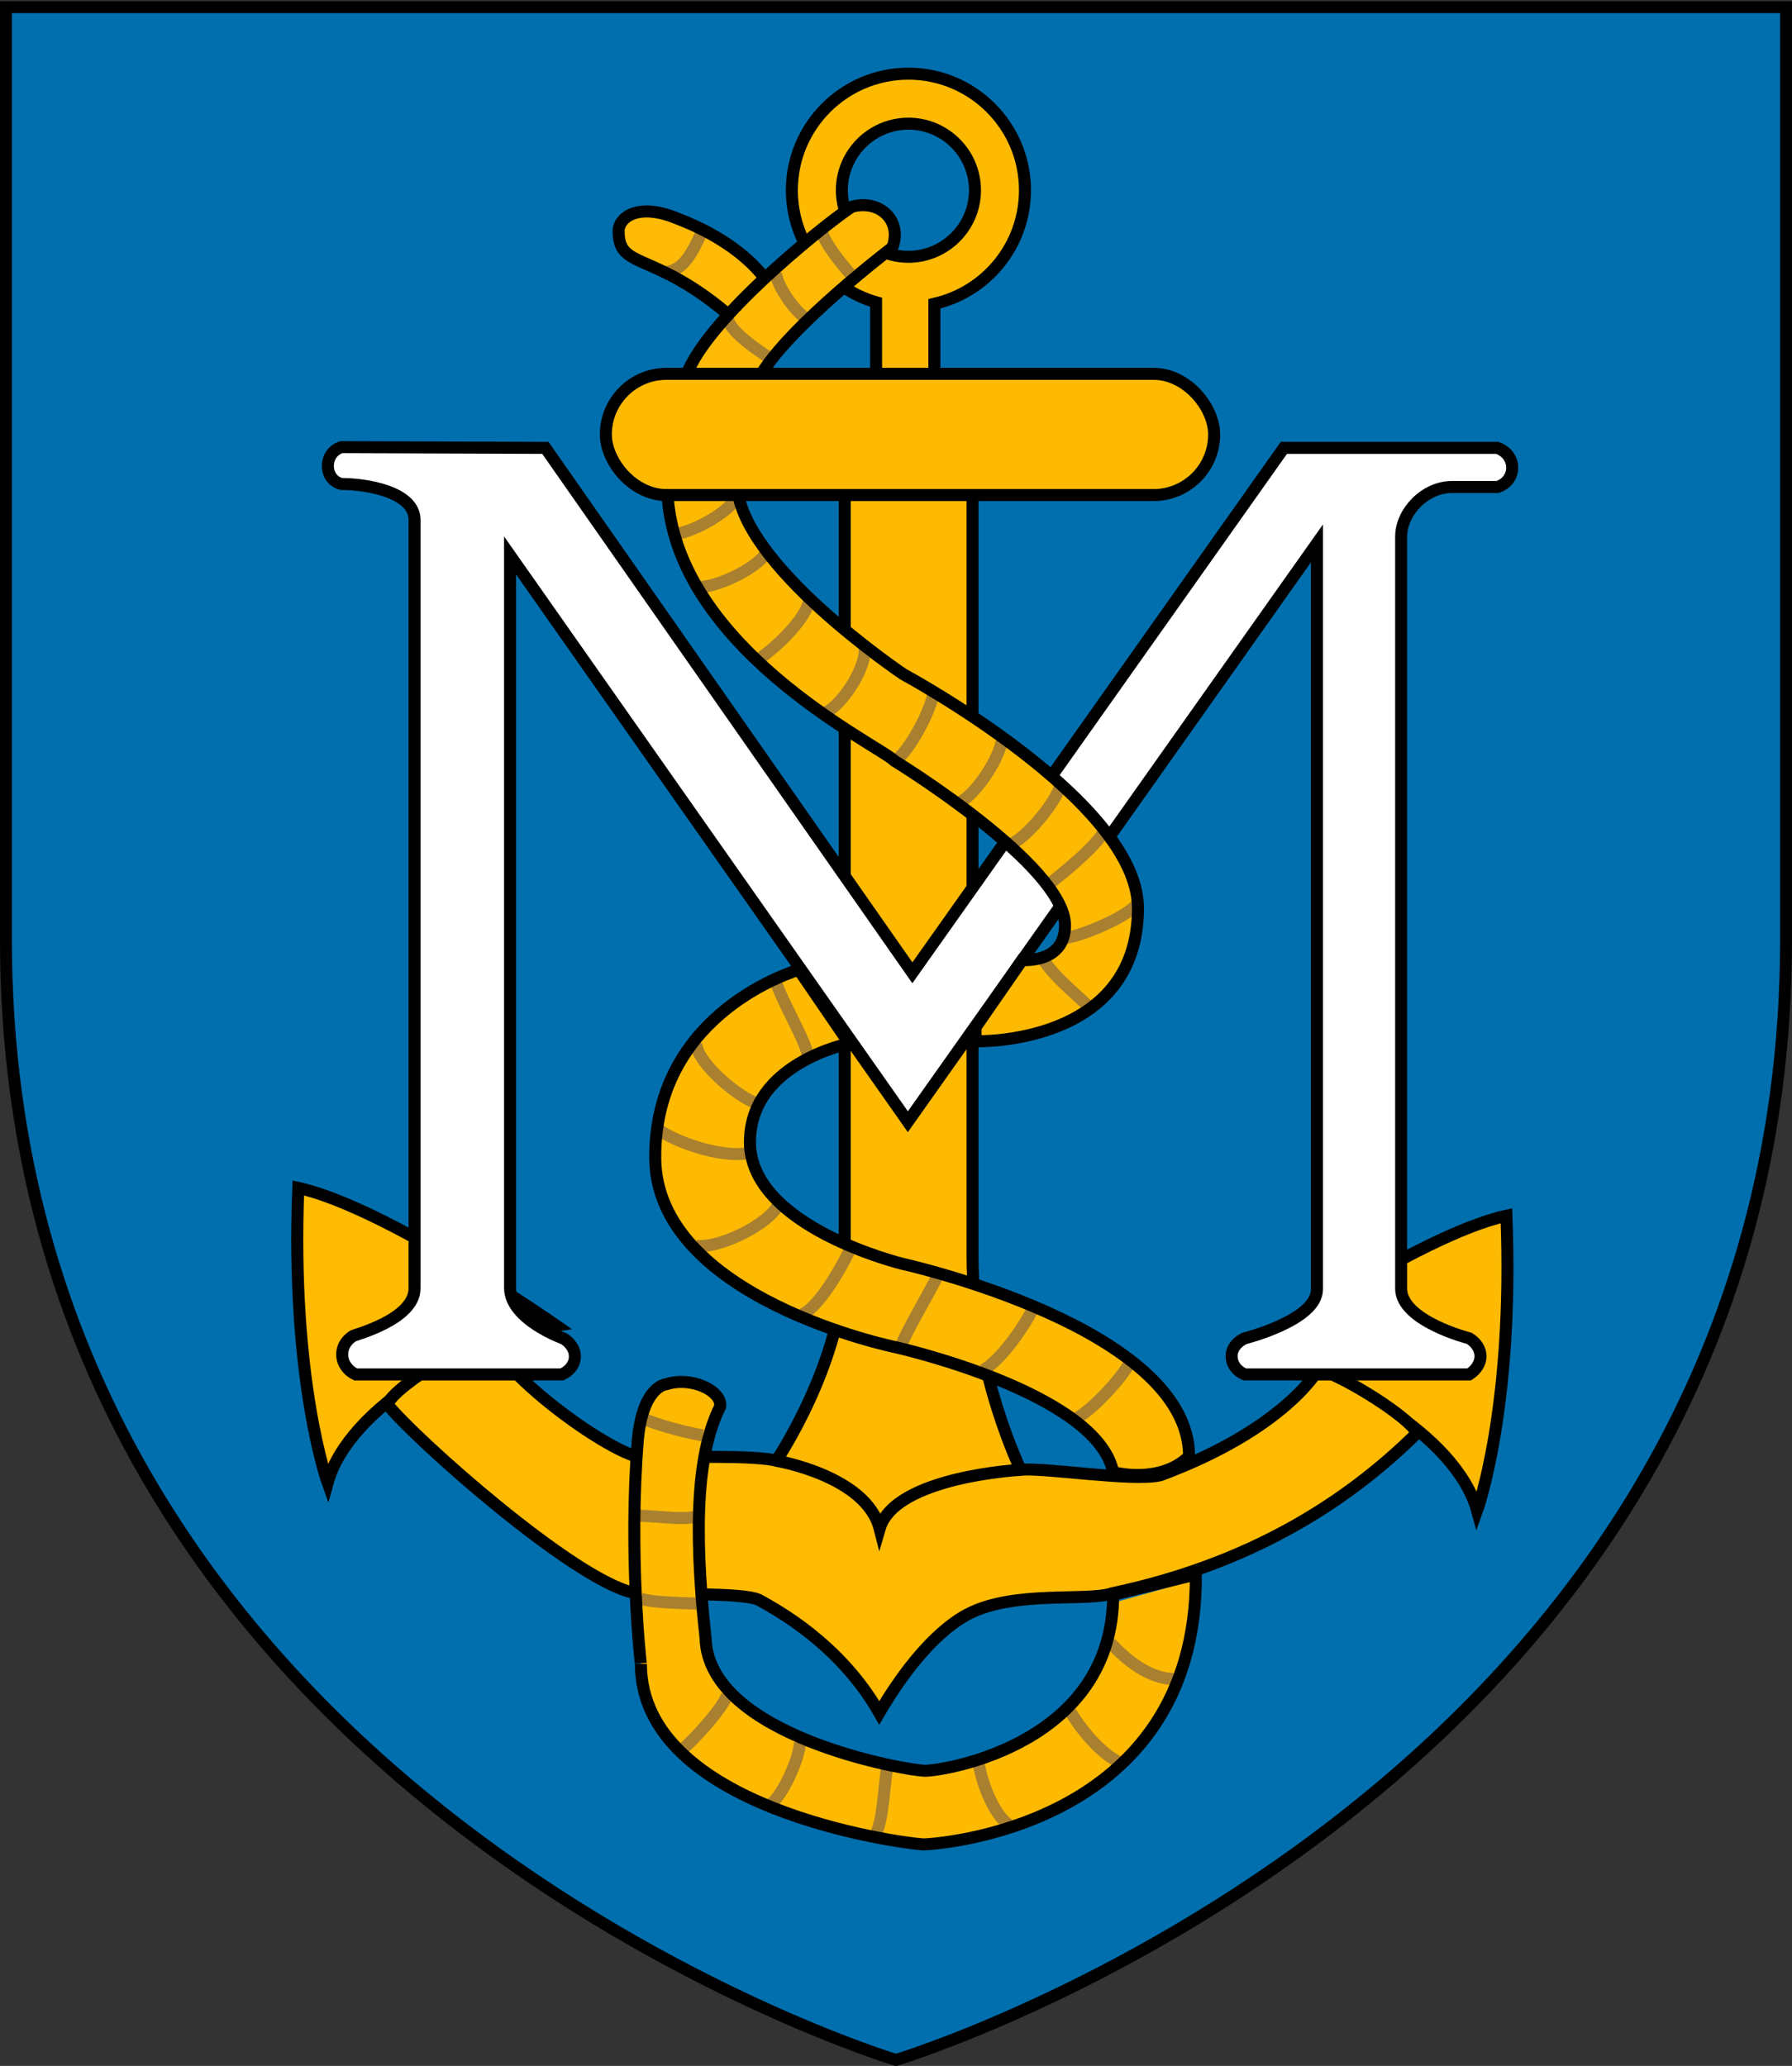 <?xml version="1.0" encoding="UTF-8" standalone="no"?>
<!-- Created with Inkscape (http://www.inkscape.org/) -->
<svg
   xmlns:dc="http://purl.org/dc/elements/1.1/"
   xmlns:cc="http://web.resource.org/cc/"
   xmlns:rdf="http://www.w3.org/1999/02/22-rdf-syntax-ns#"
   xmlns:svg="http://www.w3.org/2000/svg"
   xmlns="http://www.w3.org/2000/svg"
   xmlns:xlink="http://www.w3.org/1999/xlink"
   xmlns:sodipodi="http://sodipodi.sourceforge.net/DTD/sodipodi-0.dtd"
   xmlns:inkscape="http://www.inkscape.org/namespaces/inkscape"
   width="183.535"
   height="211.57"
   id="svg2"
   sodipodi:version="0.32"
   inkscape:version="0.45.1"
   version="1.0"
   sodipodi:docbase="C:\Users\Chris\Desktop"
   sodipodi:docname="Mostaganem Coat of Arms.svg"
   inkscape:output_extension="org.inkscape.output.svg.inkscape">
  <rect width="100%" height="100%" fill="#333333" stroke="none"/>
  <defs
     id="defs4">
    <radialGradient
       r="300"
       fy="218.901"
       fx="225.524"
       cy="218.901"
       cx="225.524"
       gradientTransform="matrix(0,1.386,-1.323,-5.741131e-8,-158.082,-109.541)"
       gradientUnits="userSpaceOnUse"
       id="radialGradient2871"
       xlink:href="#linearGradient2955"
       inkscape:collect="always" />
    <radialGradient
       r="300"
       fy="218.901"
       fx="225.524"
       cy="218.901"
       cx="225.524"
       gradientTransform="matrix(0,1.749,-1.593,-1.049767e-7,551.788,-191.29)"
       gradientUnits="userSpaceOnUse"
       id="radialGradient2865"
       xlink:href="#linearGradient2955"
       inkscape:collect="always" />
    <radialGradient
       r="300"
       fy="218.901"
       fx="225.524"
       cy="218.901"
       cx="225.524"
       gradientTransform="matrix(-4.167939e-4,2.183,-1.884,-3.599562e-4,615.597,-289.121)"
       gradientUnits="userSpaceOnUse"
       id="radialGradient1911"
       xlink:href="#linearGradient2955"
       inkscape:collect="always" />
    <clipPath
       id="clip">
      <path
         id="path10"
         d="M 0,-200 L 0,600 L 300,600 L 300,-200 L 0,-200 z " />
    </clipPath>
    <polygon
       points="0,-1 0.588,0.809 -0.951,-0.309 0.951,-0.309 -0.588,0.809 0,-1 "
       transform="scale(53,53)"
       id="polygon2674" />
    <radialGradient
       gradientUnits="userSpaceOnUse"
       gradientTransform="matrix(-4.167939e-4,2.183,-1.884,-3.599562e-4,615.597,-289.121)"
       r="300"
       fy="218.901"
       fx="225.524"
       cy="218.901"
       cx="225.524"
       id="radialGradient2961"
       xlink:href="#linearGradient2955"
       inkscape:collect="always" />
    <linearGradient
       id="linearGradient2955">
      <stop
         style="stop-color:#fd0000;stop-opacity:1;"
         offset="0"
         id="stop2867" />
      <stop
         id="stop2873"
         offset="0.5"
         style="stop-color:#e77275;stop-opacity:0.659;" />
      <stop
         id="stop2959"
         offset="1"
         style="stop-color:black;stop-opacity:0.323;" />
    </linearGradient>
    <linearGradient
       id="linearGradient2885">
      <stop
         style="stop-color:white;stop-opacity:1;"
         offset="0"
         id="stop2887" />
      <stop
         id="stop2891"
         offset="0.229"
         style="stop-color:white;stop-opacity:1;" />
      <stop
         style="stop-color:black;stop-opacity:1;"
         offset="1"
         id="stop2889" />
    </linearGradient>
    <linearGradient
       id="linearGradient2893">
      <stop
         id="stop2895"
         offset="0"
         style="stop-color:white;stop-opacity:0.314;" />
      <stop
         style="stop-color:white;stop-opacity:0.251;"
         offset="0.19"
         id="stop2897" />
      <stop
         id="stop2901"
         offset="0.6"
         style="stop-color:#6b6b6b;stop-opacity:0.125;" />
      <stop
         id="stop2899"
         offset="1"
         style="stop-color:black;stop-opacity:0.125;" />
    </linearGradient>
  </defs>
  <sodipodi:namedview
     id="base"
     pagecolor="#ffffff"
     bordercolor="#666666"
     borderopacity="1.0"
     gridtolerance="10000"
     guidetolerance="10"
     objecttolerance="10"
     inkscape:pageopacity="0.0"
     inkscape:pageshadow="2"
     inkscape:zoom="8"
     inkscape:cx="85.596783"
     inkscape:cy="52.279223"
     inkscape:document-units="px"
     inkscape:current-layer="layer1"
     showguides="true"
     inkscape:guide-bbox="true"
     width="151px"
     height="174px"
     inkscape:window-width="1280"
     inkscape:window-height="750"
     inkscape:window-x="-8"
     inkscape:window-y="-8" />
  <g
     inkscape:label="Layer 1"
     inkscape:groupmode="layer"
     id="layer1"
     transform="translate(-376.579,-199.952)">
    <g
       id="layer4"
       inkscape:label="Meubles"
       sodipodi:insensitive="true"
       transform="matrix(0.251,0,0,0.251,257.11,257.99)" />
    <path
       id="path3130"
       style="fill:#016fae;fill-opacity:1;stroke:none;stroke-width:1px"
       d="M 468.346,410.913 C 468.346,410.913 559.504,383.359 559.504,296.186 C 559.504,209.013 559.504,200.685 559.504,200.685 L 377.188,200.685 L 377.188,296.186 C 377.188,383.359 468.346,410.913 468.346,410.913 z "
       sodipodi:nodetypes="cccccc" />
    <path
       sodipodi:nodetypes="cccccc"
       d="M 468.346,410.913 C 468.346,410.913 559.504,383.359 559.504,296.186 C 559.504,209.013 559.504,200.685 559.504,200.685 L 377.188,200.685 L 377.188,296.186 C 377.188,383.359 468.346,410.913 468.346,410.913 z "
       style="fill:none;stroke:#000000;stroke-width:1.219px"
       id="path2855" />
    <g
       id="g4632">
      <path
         sodipodi:nodetypes="csccccsccsssc"
         id="path4113"
         d="M 469.618,207.497 C 463.035,207.497 457.681,212.851 457.681,219.434 C 457.681,224.867 461.332,229.469 466.306,230.91 L 466.306,238.408 L 472.275,238.408 L 472.275,231.064 C 477.589,229.857 481.556,225.108 481.556,219.434 C 481.556,212.851 476.202,207.497 469.618,207.497 z M 469.618,212.618 C 473.376,212.618 476.434,215.677 476.434,219.434 C 476.434,223.192 473.376,226.25 469.618,226.25 C 465.861,226.25 462.802,223.192 462.802,219.434 C 462.802,215.677 465.861,212.618 469.618,212.618 z "
         style="fill:#feba02;fill-opacity:1;stroke:#000000;stroke-width:1.232px" />
      <path
         style="fill:#febb02;fill-opacity:1;fill-rule:evenodd;stroke:#000000;stroke-width:1.232px;stroke-linecap:butt;stroke-linejoin:miter;stroke-opacity:1"
         d="M 407.13,321.605 C 406.349,341.321 410.134,351.795 410.134,351.795 C 412.29,344.017 424.69,337.008 433.547,335.699 C 433.547,335.699 416.218,323.607 407.13,321.605 z "
         id="path4133"
         sodipodi:nodetypes="cccc" />
      <path
         sodipodi:nodetypes="cccc"
         id="path4127"
         d="M 530.866,324.455 C 531.647,344.171 527.862,354.645 527.862,354.645 C 525.706,346.866 513.306,339.858 504.449,338.549 C 504.449,338.549 521.778,326.457 530.866,324.455 z "
         style="fill:#feba02;fill-opacity:1;fill-rule:evenodd;stroke:#000000;stroke-width:1.232px;stroke-linecap:butt;stroke-linejoin:miter;stroke-opacity:1" />
      <path
         sodipodi:nodetypes="cccccccc"
         id="path4135"
         d="M 463.092,249.672 L 463.092,328.806 C 463.092,339.36 455.929,349.793 455.929,349.793 C 455.929,349.793 464.93,352.15 466.673,356.917 C 468.175,352.065 481.267,350.794 481.267,350.794 C 481.267,350.794 476.184,340.59 476.184,328.575 L 476.184,249.71 L 463.092,249.672 z "
         style="fill:#feba02;fill-opacity:1;fill-rule:evenodd;stroke:#000000;stroke-width:1.232px;stroke-linecap:butt;stroke-linejoin:miter;stroke-opacity:1" />
      <path
         sodipodi:nodetypes="ccccccccccccccc"
         id="path4137"
         d="M 466.673,356.493 C 465.287,351.102 456.16,349.562 456.16,349.562 C 454.081,348.946 445.84,349.177 442.605,349.254 C 439.904,349.3 429.205,341.783 426.894,337.316 C 426.392,336.127 416.805,341.937 416.266,343.786 C 419.113,347.344 435.212,361.653 441.373,363.04 C 443.139,363.405 453.003,362.886 454.466,363.887 C 455.926,364.721 462.553,368.2 466.634,375.362 C 470.87,368.123 474.49,365.889 475.761,365.235 C 480.52,362.783 488.006,364.002 490.509,363.117 C 504.357,360.179 514.307,354.029 521.701,346.712 C 520.979,345.177 514.615,341.09 511.612,340.166 C 511.612,340.166 508.3,346.25 495.438,351.025 C 492.626,351.717 483.27,350.178 481.036,350.486 C 481.036,350.486 468.224,351.164 466.673,356.493 z "
         style="fill:#febb02;fill-opacity:1;fill-rule:evenodd;stroke:#000000;stroke-width:1.232px;stroke-linecap:butt;stroke-linejoin:miter;stroke-opacity:1" />
      <g
         id="g4400">
        <g
           id="g4388">
          <path
             sodipodi:nodetypes="ccccc"
             id="path4121"
             d="M 455.131,228.76 C 453.497,226.418 450.339,224.022 446.091,222.388 C 441.883,220.59 439.992,222.279 439.937,223.532 C 439.883,227.725 443.477,225.438 451.646,232.572 L 455.131,228.76 z "
             style="fill:#feba07;stroke:none" />
          <path
             sodipodi:nodetypes="cc"
             id="path4221"
             d="M 448.343,223.949 C 447.65,225.412 446.649,227.799 444.646,227.799"
             style="fill:none;stroke:#a9802f;stroke-width:1.232" />
          <path
             style="fill:none;stroke:#000000;stroke-width:1.232"
             d="M 455.131,228.76 C 453.497,226.418 450.339,224.022 446.091,222.388 C 441.883,220.59 439.992,222.279 439.937,223.532 C 439.883,227.725 443.477,225.438 451.646,232.572 L 455.131,228.76 z "
             id="path4223"
             sodipodi:nodetypes="ccccc" />
        </g>
        <g
           id="g4393">
          <path
             sodipodi:nodetypes="ccccc"
             id="path4119"
             d="M 447.573,238.399 C 449.755,232.057 463.131,221.376 463.893,221.104 C 466.77,220.363 468.985,222.629 467.978,225.297 C 467.978,225.297 456.167,233.315 454.432,238.454 L 447.573,238.399 z "
             style="fill:#feba07;stroke:none" />
          <path
             sodipodi:nodetypes="cc"
             id="path4215"
             d="M 451.116,232.295 C 450.885,233.913 455.428,236.559 455.736,236.867"
             style="fill:none;stroke:#a9802f;stroke-width:1.232" />
          <path
             sodipodi:nodetypes="cc"
             id="path4217"
             d="M 459.26,232.622 C 458.028,232.006 456.045,229.032 456.045,227.876"
             style="fill:none;stroke:#a9802f;stroke-width:1.232" />
          <path
             sodipodi:nodetypes="cc"
             id="path4219"
             d="M 463.669,227.992 C 463.13,227.453 460.858,224.68 460.781,223.641"
             style="fill:none;stroke:#a9802f;stroke-width:1.232" />
          <path
             style="fill:none;stroke:#000000;stroke-width:1.232"
             d="M 446.823,238.524 C 449.005,232.182 463.131,221.376 463.893,221.104 C 466.77,220.363 468.985,222.629 467.978,225.297 C 467.978,225.297 457.417,233.315 454.432,238.454 L 446.823,238.524 z "
             id="path4225"
             sodipodi:nodetypes="ccccc" />
        </g>
      </g>
      <g
         id="g4362">
        <path
           style="fill:#feba02;stroke:none"
           d="M 458.394,299.27 C 458.394,299.27 443.684,303.428 443.684,318.447 C 443.684,332.932 468.358,337.806 468.358,337.806 C 468.358,337.806 489.211,342.302 490.586,350.717 C 490.586,350.717 497.71,350.486 498.365,349.1 C 498.365,335.871 469.022,329.384 469.022,329.384 C 469.022,329.384 453.388,325.61 453.388,316.907 C 453.388,308.82 463.554,306.818 463.554,306.818 L 458.394,299.27 z "
           id="path4143"
           sodipodi:nodetypes="ccccccccc" />
        <path
           style="fill:none;stroke:#a9802f;stroke-width:1.232"
           d="M 456.122,300.734 C 456.892,302.89 458.971,306.356 459.279,307.896"
           id="path4181"
           sodipodi:nodetypes="cc" />
        <path
           style="fill:none;stroke:#a9802f;stroke-width:1.232"
           d="M 453.888,312.825 C 452.747,312.626 448.035,309.051 447.881,306.818"
           id="path4183"
           sodipodi:nodetypes="cc" />
        <path
           style="fill:none;stroke:#a9802f;stroke-width:1.232"
           d="M 453.041,318.062 C 450.268,318.524 445.647,316.83 444.107,315.675"
           id="path4185"
           sodipodi:nodetypes="cc" />
        <path
           style="fill:none;stroke:#a9802f;stroke-width:1.232"
           d="M 456.353,323.222 C 455.429,325.302 450.268,327.843 447.881,327.535"
           id="path4187"
           sodipodi:nodetypes="cc" />
        <path
           style="fill:none;stroke:#a9802f;stroke-width:1.232"
           d="M 463.515,328.151 C 462.822,329.615 460.445,333.889 458.673,334.582"
           id="path4189"
           sodipodi:nodetypes="cc" />
        <path
           style="fill:none;stroke:#a9802f;stroke-width:1.232"
           d="M 472.603,330.616 C 471.91,332.079 469.254,336.555 468.868,337.787"
           id="path4191"
           sodipodi:nodetypes="cc" />
        <path
           style="fill:none;stroke:#a9802f;stroke-width:1.232"
           d="M 482.307,334.082 C 481.614,335.545 479.083,339.347 477.234,340.271"
           id="path4193"
           sodipodi:nodetypes="cc" />
        <path
           style="fill:none;stroke:#a9802f;stroke-width:1.232"
           d="M 492.242,339.55 C 491.549,341.013 488.276,344.536 486.736,345.229"
           id="path4195"
           sodipodi:nodetypes="cc" />
        <path
           sodipodi:nodetypes="ccccccccc"
           id="path4229"
           d="M 458.394,299.27 C 458.394,299.27 443.684,303.428 443.684,318.447 C 443.684,332.932 468.358,337.931 468.358,337.931 C 468.358,337.931 488.961,342.552 490.586,350.717 C 490.586,350.717 495.323,352.026 498.365,349.1 C 498.365,335.871 469.022,329.384 469.022,329.384 C 469.022,329.384 453.388,325.61 453.388,316.907 C 453.388,308.82 463.554,306.818 463.554,306.818 L 458.394,299.27 z "
           style="fill:none;stroke:#000000;stroke-width:1.232" />
      </g>
      <g
         id="g4349">
        <path
           style="fill:#feba02;stroke:none"
           d="M 499.058,361.73 C 499.058,387.07 472.064,388.84 471.14,388.84 C 470.1,388.84 442.22,385.147 442.22,370.356 C 442.22,370.356 441.296,354.26 441.912,347.328 C 442.443,341.809 444.839,341.706 444.839,341.706 C 446.841,341.206 450.499,342.322 450.345,343.978 C 448.555,346.632 448.69,345.7 448.69,367.969 C 448.69,377.981 469.445,381.293 471.332,381.293 C 473.373,381.293 490.509,379.353 490.509,364.118 L 499.058,361.73 z "
           id="path4145"
           sodipodi:nodetypes="cccccccccc" />
        <path
           style="fill:none;stroke:#a9802f;stroke-width:1.232"
           d="M 496.863,371.897 C 494.322,371.897 491.934,369.971 490.317,368.2"
           id="path4197"
           sodipodi:nodetypes="cc" />
        <path
           style="fill:none;stroke:#a9802f;stroke-width:1.232"
           d="M 491.087,380.368 C 489.162,379.367 487.236,376.98 486.235,375.285"
           id="path4199"
           sodipodi:nodetypes="cc" />
        <path
           style="fill:none;stroke:#a9802f;stroke-width:1.232"
           d="M 479.92,386.838 C 478.533,385.914 477.301,383.141 476.839,380.676"
           id="path4201"
           sodipodi:nodetypes="cc" />
        <path
           style="fill:none;stroke:#a9802f;stroke-width:1.232"
           d="M 467.443,380.984 C 467.135,382.602 467.058,386.222 466.288,387.762"
           id="path4203"
           sodipodi:nodetypes="cc" />
        <path
           style="fill:none;stroke:#a9802f;stroke-width:1.232"
           d="M 458.509,378.366 C 458.509,379.983 456.584,384.142 455.429,384.758"
           id="path4205"
           sodipodi:nodetypes="cc" />
        <path
           style="fill:none;stroke:#a9802f;stroke-width:1.232"
           d="M 451.039,373.514 C 450.731,374.823 447.188,378.597 446.572,378.982"
           id="path4207"
           sodipodi:nodetypes="cc" />
        <path
           style="fill:none;stroke:#a9802f;stroke-width:1.232"
           d="M 448.343,364.195 C 447.034,364.118 443.337,364.118 442.182,363.656"
           id="path4209"
           sodipodi:nodetypes="cc" />
        <path
           style="fill:none;stroke:#a9802f;stroke-width:1.232"
           d="M 448.343,355.03 C 447.419,355.8 443.953,355.184 441.951,355.184"
           id="path4211"
           sodipodi:nodetypes="cc" />
        <path
           style="fill:none;stroke:#a9802f;stroke-width:1.232"
           d="M 448.574,346.943 C 447.496,346.789 444.492,346.096 442.49,345.249"
           id="path4213"
           sodipodi:nodetypes="cc" />
        <path
           sodipodi:nodetypes="cccccccccc"
           id="path4231"
           d="M 499.058,361.191 C 499.212,387.301 472.064,388.84 471.14,388.84 C 468.637,388.686 442.22,385.147 442.22,370.356 C 442.211,370.483 440.936,359.125 441.912,347.328 C 442.443,341.809 444.839,341.706 444.839,341.706 C 447.303,340.898 450.499,342.322 450.345,343.978 C 448.093,348.481 447.534,355.789 448.844,367.738 C 449.152,377.75 469.445,381.293 471.332,381.293 C 473.373,381.293 490.586,378.506 490.586,363.271 L 499.058,361.191 z "
           style="fill:none;stroke:#000000;stroke-width:1.232" />
      </g>
      <path
         sodipodi:nodetypes="cccccccccccccccccccccccccc"
         id="M"
         d="M 412.993,340.705 C 411.337,339.896 411.106,337.817 412.723,336.777 C 412.8,336.662 419.038,335.122 419.038,331.887 L 419.038,253.215 C 419.038,250.288 414.032,249.518 411.568,249.518 C 409.698,249.105 409.681,246.283 411.568,245.744 L 432.439,245.821 L 470.023,299.578 L 508.069,245.821 L 529.942,245.821 C 532.021,246.591 531.906,249.21 529.942,249.826 L 525.282,249.826 C 522.507,249.826 520.084,252.403 520.084,254.909 L 520.084,331.925 C 520.084,335.237 527.054,337.008 527.054,337.008 C 528.594,337.971 528.594,339.704 527.054,340.705 L 504.064,340.705 C 502.447,340.05 502.1,337.932 504.064,337.008 C 504.064,337.008 511.458,335.164 511.458,332.002 L 511.458,255.602 L 469.561,314.828 L 428.819,256.834 L 428.819,331.848 C 428.819,335.083 434.326,337.047 434.326,337.047 C 435.943,338.087 435.789,339.935 434.134,340.705 L 412.993,340.705 z "
         style="fill:#ffffff;fill-opacity:1;fill-rule:evenodd;stroke:#000000;stroke-width:1.232px;stroke-linecap:butt;stroke-linejoin:miter;stroke-opacity:1" />
      <g
         id="g4374">
        <path
           style="fill:#feba02;stroke:none"
           d="M 444.916,249.518 C 444.916,266.001 466.711,276.32 468.175,277.86 C 468.175,277.86 485.657,288.557 485.657,294.726 C 485.657,298.655 481.267,298.269 481.267,298.269 L 476.492,305.162 L 476.492,306.587 C 476.492,306.587 493.128,307.127 493.128,292.955 C 493.128,281.937 469.099,269.003 469.099,269.003 C 469.099,269.003 452.232,257.682 452.078,249.518 L 444.916,249.518 z "
           id="path4141"
           sodipodi:nodetypes="cccccccccc" />
        <path
           style="fill:none;stroke:#a9802f;stroke-width:1.232"
           d="M 452.001,250.904 C 451.308,252.368 447.303,254.678 445.301,254.678"
           id="path4147"
           sodipodi:nodetypes="cc" />
        <path
           style="fill:none;stroke:#a9802f;stroke-width:1.232"
           d="M 455.043,256.526 C 454.35,257.99 450.191,260.069 448.189,260.069"
           id="path4163"
           sodipodi:nodetypes="cc" />
        <path
           style="fill:none;stroke:#a9802f;stroke-width:1.232"
           d="M 459.433,261.378 C 459.356,262.996 456.353,266.076 454.273,267.463"
           id="path4165"
           sodipodi:nodetypes="cc" />
        <path
           style="fill:none;stroke:#a9802f;stroke-width:1.232"
           d="M 465.133,266.076 C 465.441,268.233 462.822,272.161 461.128,272.931"
           id="path4167"
           sodipodi:nodetypes="cc" />
        <path
           style="fill:none;stroke:#a9802f;stroke-width:1.232"
           d="M 472.141,271.082 C 471.833,272.854 469.754,276.782 468.367,277.783"
           id="path4169"
           sodipodi:nodetypes="cc" />
        <path
           style="fill:none;stroke:#a9802f;stroke-width:1.232"
           d="M 479.226,275.549 C 478.995,277.629 476.531,281.249 474.914,282.096"
           id="path4171"
           sodipodi:nodetypes="cc" />
        <path
           style="fill:none;stroke:#a9802f;stroke-width:1.232"
           d="M 485.157,280.401 C 484.772,282.096 481.691,285.716 480.228,286.332"
           id="path4173"
           sodipodi:nodetypes="cc" />
        <path
           style="fill:none;stroke:#a9802f;stroke-width:1.232"
           d="M 489.624,285.099 C 488.931,286.563 485.234,289.566 484.002,290.491"
           id="path4175"
           sodipodi:nodetypes="cc" />
        <path
           style="fill:none;stroke:#a9802f;stroke-width:1.232"
           d="M 492.935,292.647 C 491.857,293.879 487.621,295.728 485.619,296.036"
           id="path4177"
           sodipodi:nodetypes="cc" />
        <path
           style="fill:none;stroke:#a9802f;stroke-width:1.232"
           d="M 487.929,302.89 C 486.081,301.148 484.541,299.912 483.462,298.269"
           id="path4179"
           sodipodi:nodetypes="cc" />
        <path
           sodipodi:nodetypes="cccccccccc"
           id="path4227"
           d="M 444.916,249.518 C 444.916,266.001 466.711,276.32 468.175,277.86 C 468.175,277.86 485.657,288.557 485.657,294.726 C 485.657,298.655 481.267,298.269 481.267,298.269 L 476.492,305.162 L 476.492,306.587 C 476.492,306.587 493.128,307.127 493.128,292.955 C 493.128,281.937 469.099,269.003 469.099,269.003 C 469.099,269.003 452.232,257.682 452.078,249.518 L 444.916,249.518 z "
           style="fill:none;stroke:#000000;stroke-width:1.232" />
      </g>
      <rect
         ry="6.208"
         y="238.236"
         x="438.63"
         height="12.417"
         width="62.301"
         id="rect4109"
         style="fill:#feba02;fill-opacity:1;stroke:#000000;stroke-width:1.232" />
    </g>
  </g>
</svg>
